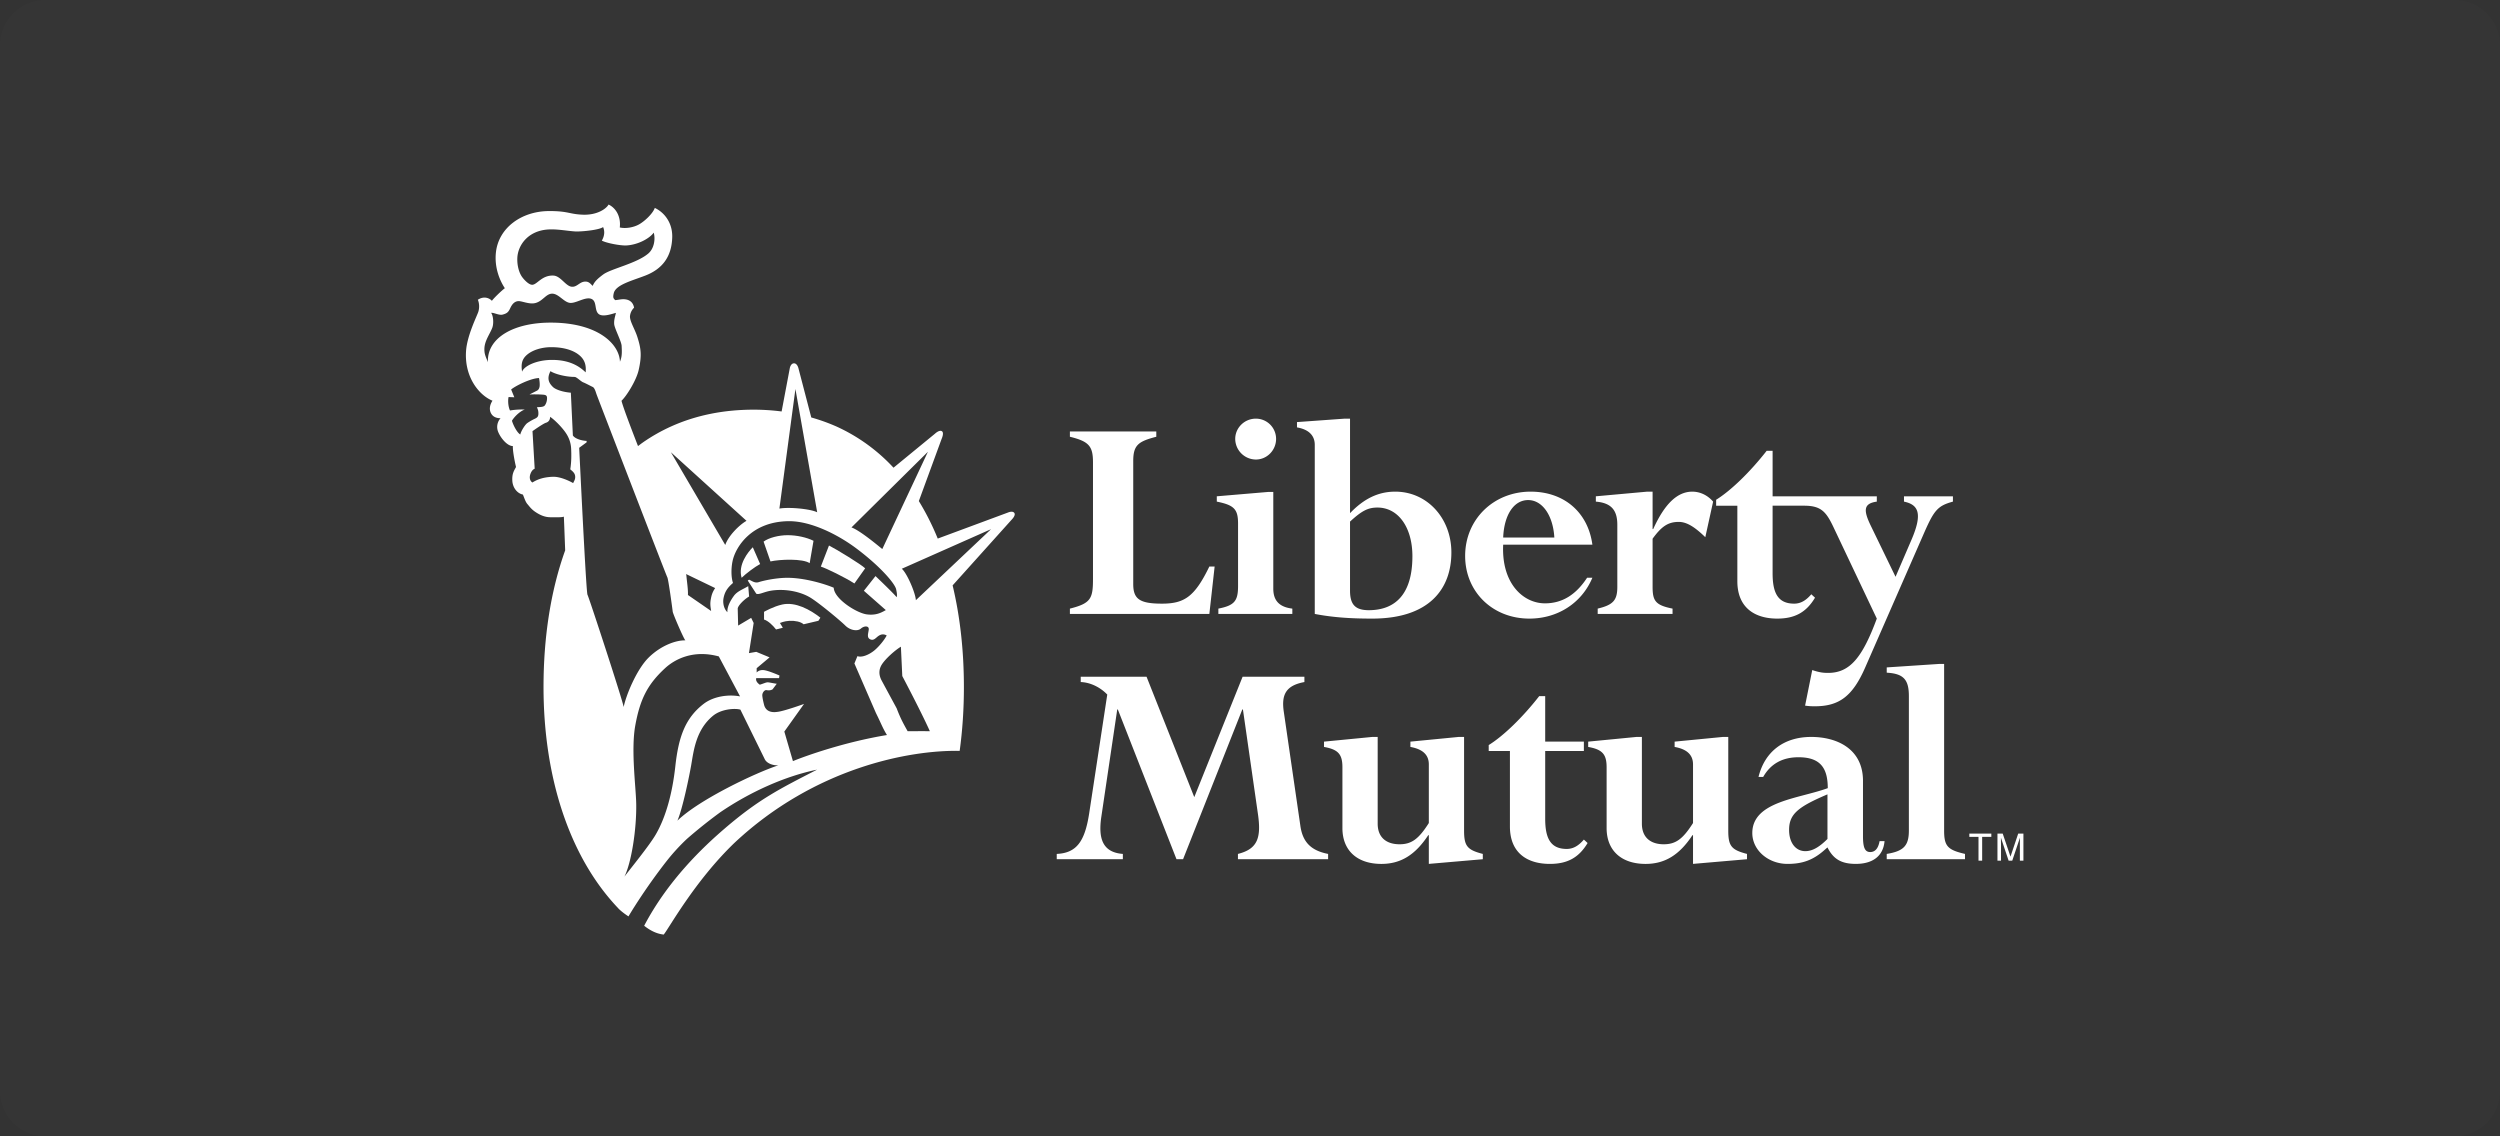 <svg width="220" height="100" viewBox="0 0 220 100" fill="none" xmlns="http://www.w3.org/2000/svg"><rect x="0" y="0" width="220" height="100" fill="#333333" stroke="none"/><path d="M216 0H4a4 4 0 0 0-4 4v92a4 4 0 0 0 4 4h212a4 4 0 0 0 4-4V4a4 4 0 0 0-4-4z" fill="#fff" fill-opacity=".01"/><path fill-rule="evenodd" clip-rule="evenodd" d="M66.246 48.158c-.416.414-1.326 1.545-.983 2.688.378-.369 1.138-.945 1.628-1.212l-.645-1.476zM76.134 50.014c-.339-.343-2.575-1.705-3.183-2.009l-.718 1.855c.492.154 2.121.948 2.955 1.486l.946-1.332zM68.848 53.195c-.782.167-1.613.645-1.613.645v.68c.376.114.792.532 1.057.872l.598-.151-.256-.418s.371-.167.834-.19c.517-.021.996.077 1.25.304l1.304-.308.172-.273c-.908-.713-2.19-1.41-3.346-1.161zM71.25 49.559l.339-1.97c-.605-.301-1.476-.493-2.273-.493-.795 0-1.666.227-2.121.567l.606 1.744c.834-.19 2.842-.265 3.449.152z" fill="#fff"/><path fill-rule="evenodd" clip-rule="evenodd" d="M80.597 52.816c-.037-.645-.787-2.386-1.24-2.765l7.857-3.485-6.617 6.25zm-.724 11.532c-.337-.605-.612-1.077-.966-2.015 0 0-1.12-2.068-1.333-2.467-.188-.357-.31-.866.032-1.397.34-.531 1.18-1.265 1.673-1.56l.122 2.583s1.688 3.198 2.428 4.856c-.694-.015-1.35 0-1.956 0zm-10.095 2.63l-.757-2.6 1.733-2.431s-1.803.652-2.358.699c-.112.01-.982.182-1.169-.669 0 0-.145-.571-.145-.8 0-.216.19-.48.376-.445.345.069.532-.074.532-.074l.364-.487c-.303-.037-.654-.126-.805-.126-.149 0-.426.136-.688.209-.153-.11-.389-.314-.31-.58h2.007l.037-.229s-1.033-.462-1.435-.479c-.4-.02-.573.216-.573.216v-.381l1.137-.954-1.173-.485-.644.113.415-2.652-.219-.452-1.147.681-.037-1.503c.037-.278.57-.807 1.002-1.057l-.076-.911c-.455.277-.96.439-1.265.856-.273.374-.607.945-.568 1.439-.342-.327-.413-.863-.342-1.237.101-.517.303-.883.834-1.338-.152-.43-.189-1.211-.037-1.934.251-1.195 1.628-3.483 4.962-3.503 1.975-.011 4.376 1.216 6.012 2.459 2.098 1.589 3.328 3.056 3.422 3.546.04.21.113.505.04.684-.23-.307-1.859-1.859-1.859-1.859l-1.023 1.295 1.931 1.698c-.453.265-.91.475-1.667.379-.896-.114-2.878-1.363-2.916-2.346-.809-.344-2.65-.898-4.167-.873-.989.014-2.085.264-2.425.379-.342.113-.593-.099-.856-.213l-.12.075.75 1.158c.226.114.651-.151 1.25-.257 1.023-.184 2.41-.031 3.448.564.721.413 2.726 2.081 3.141 2.499.42.416 1.063.529 1.366.264.302-.264.733-.257.695.083-.036.339-.204.713.138.866.316.14.492-.153.72-.305.23-.153.454-.187.72-.04-.19.379-.682.989-1.1 1.329-.416.339-1.06.644-1.476.492l-.265.644 1.893 4.357c.497 1.001.564 1.269.97 1.941-3.712.61-7.129 1.825-8.273 2.295zM59.61 72.222c.455-1.026 1.052-3.943 1.22-4.917.216-1.255.415-3.082 1.91-4.312.732-.606 1.937-.684 2.415-.544l2.118 4.307c.186.456.808.618 1.224.593-1.982.645-6.978 3.016-8.887 4.873zm-1.926 1.252c-.57.967-2.175 2.93-2.735 3.671.607-1.211 1.077-4.138 1.038-6.411-.026-1.476-.473-4.733-.082-6.893.421-2.317 1.078-3.618 2.63-5.047.79-.728 2.408-1.658 4.72-1.029l1.87 3.518c-.999-.192-2.322-.02-3.203.657-1.66 1.274-2.219 2.991-2.494 5.498-.266 2.428-.856 4.531-1.744 6.036zm-5.985-21.137c-.102-.186-.504-8.324-.665-11.598-.038-.756-.06-1.252-.066-1.332l.654-.482V38.8c-.477-.025-1.035-.201-1.21-.482l-.177-3.761c-.659-.05-1.333-.259-1.586-.51-.316-.316-.562-.704-.207-1.386.327.23 1.29.507 2.123.507.175 0 .546.396.758.478.241.096.646.319.836.406.172.075.278.478.33.63l.077.204c.71 1.86 6.061 15.744 6.156 15.91.101.178.455 2.827.477 3.031.027.202.937 2.322 1.112 2.526-.807-.024-2.13.438-3.218 1.501-1.059 1.035-2 3.313-2.21 4.364-.077-.556-3.056-9.654-3.184-9.881zm-1.262-9.824c-.303-.177-1.137-.583-1.793-.556-.682.026-1.258.165-1.794.504-.227-.151-.298-.455-.152-.808.145-.353.354-.403.354-.403l-.192-3.31s.93-.662 1.183-.737c.251-.076.367-.273.367-.525.411.279 1.018.899 1.343 1.364.305.43.482.909.507 1.44.025.529.031 1.161-.077 1.818.207.177.404.328.431.605.024.281-.077.38-.177.608zm-4.039-5.28c-.18.127-.54.676-.613 1.004-.322-.195-.65-.906-.733-1.213.282-.473.863-.928 1.142-.979-.33-.024-.86 0-1.314.077-.15-.303-.202-.835-.126-1.182l.507.021-.28-.685c.353-.302 1.692-.983 2.452-1.008.07.347.074.631.05.758-.026.126-.076.278-.23.352l-.66.338a9.598 9.598 0 0 1 1.217.017c.225.023.33.075.33.303 0 .226-.063.455-.188.631-.127.178-.5.148-.704.172.102.226.131.333.131.558 0 .231-.074.333-.275.435a4.724 4.724 0 0 0-.706.401zm5.14-4.465c-.403-.379-1.217-1.093-2.934-1.096-1.414-.006-2.512.561-2.66 1.04-.102-.658-.026-1.102.436-1.495.507-.43 1.32-.666 2.128-.666 1.211 0 2 .323 2.447.686.542.438.633.95.583 1.531zm-8.6-.889c-.154-.429-.348-.698-.307-1.282.052-.662.486-1.219.687-1.749.16-.418.071-1.136-.104-1.314.227-.049.69.233 1.01.152.402-.101.525-.237.676-.566.152-.327.361-.596.703-.62.312-.023.95.294 1.474.176.683-.152.958-.833 1.517-.833.557 0 1.01.73 1.54.808.531.075 1.363-.558 1.894-.354.532.203.252 1.013.657 1.338.38.304 1.263-.05 1.516-.101-.077.354-.178.607-.153.986.027.378.637 1.516.656 1.918.025.505.052.934-.149 1.39-.052-1.515-1.855-3.359-5.845-3.435-3.486-.067-5.877 1.34-5.773 3.486zm5.347-11.688c.84-.046 1.925.18 2.48.18.558 0 1.977-.138 2.307-.391.176.404.105.825-.112 1.194.431.226 1.644.45 2.151.426 1.008-.051 2.044-.604 2.418-1.129.155.55.044 1.367-.448 1.81-.987.884-3.31 1.364-3.993 1.869-.563.417-.782.658-.934 1.01-.227-.227-.357-.413-.728-.375-.433.047-.662.477-1.09.45-.556-.032-.986-.959-1.643-.985-1.009-.039-1.412.782-1.843.81-.303.017-.71-.426-.883-.656-.305-.405-.477-1.088-.44-1.744.061-1.06.915-2.371 2.758-2.469zM62.58 53.768l-2.042-1.408c.025-.478-.1-1.257-.132-1.666-.002-.044-.017-.115-.03-.177l2.556 1.233c-.227.354-.308.566-.384.995-.076.43-.019.669.032 1.023zm3.113-7.935c-.643.361-1.607 1.333-1.87 2.126l-4.783-8.16 6.653 6.034zm4.304-11.601l1.916 10.849c-.605-.304-2.492-.477-3.326-.326l1.41-10.523zm11.66 5.524l-4.015 8.56c-.378-.304-1.963-1.636-2.713-1.903l6.728-6.657zm7.601 5.379c-.157-.207-.544-.037-.544-.037l-6.193 2.297a22.792 22.792 0 0 0-1.663-3.301l2.005-5.473s.251-.542.016-.678c-.23-.136-.607.227-.607.227l-3.643 2.988a15.688 15.688 0 0 0-5.004-3.618 16.791 16.791 0 0 0-2.233-.803l-1.129-4.33s-.099-.434-.389-.434c-.29 0-.369.411-.369.411l-.723 3.825a19.368 19.368 0 0 0-2.456-.158c-2.715 0-5.128.516-7.24 1.464-.907.406-1.758.892-2.552 1.449-.133.094-.258.194-.389.291-.75-1.935-1.343-3.515-1.453-3.989.418-.379 1.294-1.759 1.508-2.69.297-1.304.206-1.92-.107-2.907-.225-.72-.683-1.395-.654-1.851a1.18 1.18 0 0 1 .36-.74c-.085-.478-.396-.686-.765-.735-.342-.046-.608.055-.91.068-.077-.14-.229-.114-.114-.607.172-.748 1.607-1.099 2.78-1.554 1.486-.575 2.317-1.646 2.366-3.364.037-1.249-.659-2.173-1.533-2.59-.176.504-.9 1.182-1.4 1.458-.498.274-1.185.378-1.682.263.11-.919-.314-1.701-.986-2.017-.214.391-1.02.931-2.233.894-1.216-.038-1.292-.325-2.996-.32-2.426.004-4.436 1.467-4.682 3.615-.16 1.396.376 2.567.782 3.173-.303.227-1.01.909-1.139 1.113-.174-.204-.657-.476-1.235-.097.123.304.15.675.05 1.031-.102.351-.987 2.071-1.088 3.46-.169 2.349 1.187 3.939 2.325 4.393-.25.38-.303.783-.126 1.113.116.218.353.429.834.429a1.145 1.145 0 0 0-.204 1.212c.204.504.782 1.238 1.29 1.238-.025.428.177 1.438.277 1.843-.177.328-.354.577-.327 1.183.025.631.428 1.14.932 1.243.128.303.222.637.398.838.178.203.335.449.714.7.38.254.81.457 1.314.457s.95.024 1.178-.051c.01.144.06 1.481.116 2.966-1.27 3.534-1.905 7.635-1.905 12.031v.002c.003 7.882 2.25 14.902 6.541 19.426 0 0 .247.305.935.751 0 0 1.344-2.298 3.386-4.906a17.706 17.706 0 0 1 1.762-1.919 43.658 43.658 0 0 1 2.928-2.338c2.643-1.799 5.697-3.171 8.522-3.752-3.24 1.668-5.076 2.563-8.12 5.173-1.927 1.653-4.999 4.568-7.097 8.565.437.348 1.025.704 1.72.776.444-.522 2.727-4.709 6.23-8.074 7.09-6.64 15.44-8.174 19.814-8.091.247-1.798.372-3.677.372-5.613 0-3.173-.332-6.187-.992-8.951l5.22-5.809s.362-.361.207-.569zM99.725 51.392c0 1.316.549 1.729 2.526 1.729 1.973 0 2.881-.604 4.172-3.268h.465l-.465 4.174H94.151v-.468c1.84-.465 2.032-.878 2.032-2.607V40.684c0-1.427-.357-1.837-2.032-2.25v-.468h7.603v.468c-1.592.413-2.029.74-2.029 2.142v10.816zM110.513 36.841a1.78 1.78 0 0 1 1.783 1.783c0 .99-.795 1.815-1.783 1.815a1.83 1.83 0 0 1-1.813-1.815c0-.986.824-1.783 1.813-1.783zm1.537 14.96c0 1.044.522 1.62 1.675 1.757v.468h-6.509v-.468c1.401-.275 1.733-.659 1.733-1.975v-5.519c0-1.263-.36-1.618-1.871-1.922v-.468l4.504-.382h.468v8.51zM118.802 36.841h-.468l-4.199.302v.468c.962.165 1.564.658 1.564 1.536v14.88c1.565.3 3.103.41 5.053.41 5.05 0 6.969-2.636 6.969-5.82 0-3.02-2.138-5.352-4.937-5.352-1.483 0-2.748.604-3.982 1.895v-8.319zm0 9.06c1.045-.963 1.591-1.236 2.415-1.236 1.838 0 3.075 1.756 3.075 4.282 0 3.376-1.537 4.75-3.843 4.75-1.237 0-1.647-.552-1.647-1.73V45.9zM140.13 47.932c-.384-2.854-2.494-4.667-5.434-4.667-3.264 0-5.763 2.442-5.763 5.655 0 3.157 2.413 5.517 5.652 5.517 2.499 0 4.612-1.372 5.545-3.596h-.465c-.989 1.51-2.197 2.253-3.707 2.253-1.921 0-3.843-1.76-3.678-5.162h7.85zm-7.85-.632c.081-1.977.933-3.293 2.197-3.293 1.262 0 2.194 1.372 2.305 3.293h-4.502zM150.067 47.273c-.904-.879-1.62-1.345-2.334-1.345-.933 0-1.511.385-2.305 1.48v4.23c0 1.238.246 1.619 1.756 1.92v.468h-6.587v-.468c1.375-.328 1.727-.742 1.727-1.92v-5.463c0-1.32-.573-1.922-1.89-2.032v-.468l4.527-.41h.467v3.294h.054c1.017-2.252 2.143-3.293 3.435-3.293.683 0 1.342.302 1.837.877l-.687 3.13zM167.551 43.675v.468c1.318.274 1.618 1.098.686 3.295l-1.429 3.32-2.195-4.527c-.634-1.32-.634-1.924.546-2.088v-.468h-9.17v-4.006h-.521c-1.457 1.867-3.159 3.514-4.448 4.31v.523h1.867v6.642c0 2.36 1.564 3.293 3.513 3.293 1.538 0 2.556-.55 3.321-1.841l-.327-.3c-.494.579-.965.825-1.508.825-1.457 0-1.897-.988-1.897-2.665v-5.954h2.778c1.508 0 1.948.548 2.607 1.948l3.785 7.987c-1.261 3.405-2.358 4.778-4.28 4.778-.413 0-.742-.028-1.401-.25l-.63 3.13c.386.057.604.057.878.057 2.139 0 3.321-.908 4.42-3.432l5.216-11.915c.85-1.921 1.18-2.303 2.496-2.662v-.468h-4.307zM114.429 72.648c.191 1.399.881 2.194 2.445 2.497v.467h-7.935v-.467c1.756-.438 2.061-1.452 1.756-3.538l-1.317-9.173h-.055l-5.213 13.178h-.578L98.37 62.434h-.053l-1.4 9.446c-.276 1.868.08 3.129 1.894 3.265v.467h-5.818v-.467c1.727-.079 2.467-1.07 2.85-3.538l1.596-10.486c-.633-.66-1.511-1.073-2.335-1.1v-.467h5.793l4.199 10.594 4.253-10.594h5.439v.467c-1.648.303-2.032 1.125-1.815 2.607l1.456 10.02zM118.133 67.517c0-1.154-.383-1.564-1.62-1.786v-.467l4.255-.414h.468v7.633c0 1.238.794 1.813 1.923 1.813 1.04 0 1.673-.438 2.578-1.87v-5.158c0-.853-.551-1.345-1.621-1.537v-.467l4.255-.414h.468v8.236c0 1.372.275 1.702 1.648 2.059v.467l-4.75.41V73.5h-.054c-1.154 1.757-2.446 2.524-4.118 2.524-2.14 0-3.432-1.18-3.432-3.156v-5.35zM132.873 66.088h-1.867v-.522c1.289-.794 2.994-2.443 4.445-4.308h.526v4.005h3.403v.825h-3.403v5.955c0 1.677.438 2.663 1.892 2.663.549 0 1.016-.248 1.511-.824l.329.303c-.77 1.291-1.783 1.838-3.323 1.838-1.949 0-3.513-.93-3.513-3.293v-6.642zM141.382 67.517c0-1.154-.384-1.564-1.621-1.786v-.467l4.258-.414h.467v7.633c0 1.238.795 1.813 1.919 1.813 1.043 0 1.675-.438 2.581-1.87v-5.158c0-.853-.549-1.345-1.619-1.537v-.467l4.253-.414h.468v8.236c0 1.372.275 1.702 1.648 2.059v.467l-4.75.41V73.5h-.054c-1.154 1.757-2.444 2.524-4.118 2.524-2.14 0-3.432-1.18-3.432-3.156v-5.35zM163.944 68.722c0-2.854-2.332-3.872-4.556-3.872-2.416 0-4.089 1.294-4.639 3.518h.413c.657-1.156 1.7-1.73 3.102-1.73 1.867 0 2.58.879 2.58 2.719-2.526.929-6.641 1.15-6.641 3.95 0 1.51 1.399 2.716 3.101 2.716 1.26 0 2.222-.3 3.265-1.235l.248-.216c.52 1.04 1.235 1.45 2.497 1.45 1.511 0 2.416-.712 2.526-2.001h-.437c-.113.632-.387.959-.827.959-.465 0-.632-.408-.632-1.37v-4.888zm-3.127 5.107c-.716.713-1.318 1.072-1.948 1.072-.854 0-1.429-.742-1.429-1.867 0-1.4.794-2.032 3.377-3.131v3.926zM167.981 61.258c0-1.456-.468-1.978-1.949-2.062v-.464l4.583-.303h.468v14.656c0 1.373.302 1.703 1.837 2.06v.467h-6.888v-.468c1.511-.243 1.949-.74 1.949-2.059V61.258zM173.301 73.642h.807v2.098h.322v-2.098h.807v-.286h-1.936v.286zM177.749 75.74v-1.407c0-.072.005-.371.005-.598h-.005l-.671 2.005h-.32l-.669-2h-.008c0 .222.008.52.008.593v1.407h-.313v-2.384h.463l.681 2.018h.006l.676-2.018h.459v2.384h-.312z" fill="#fff"/></svg>